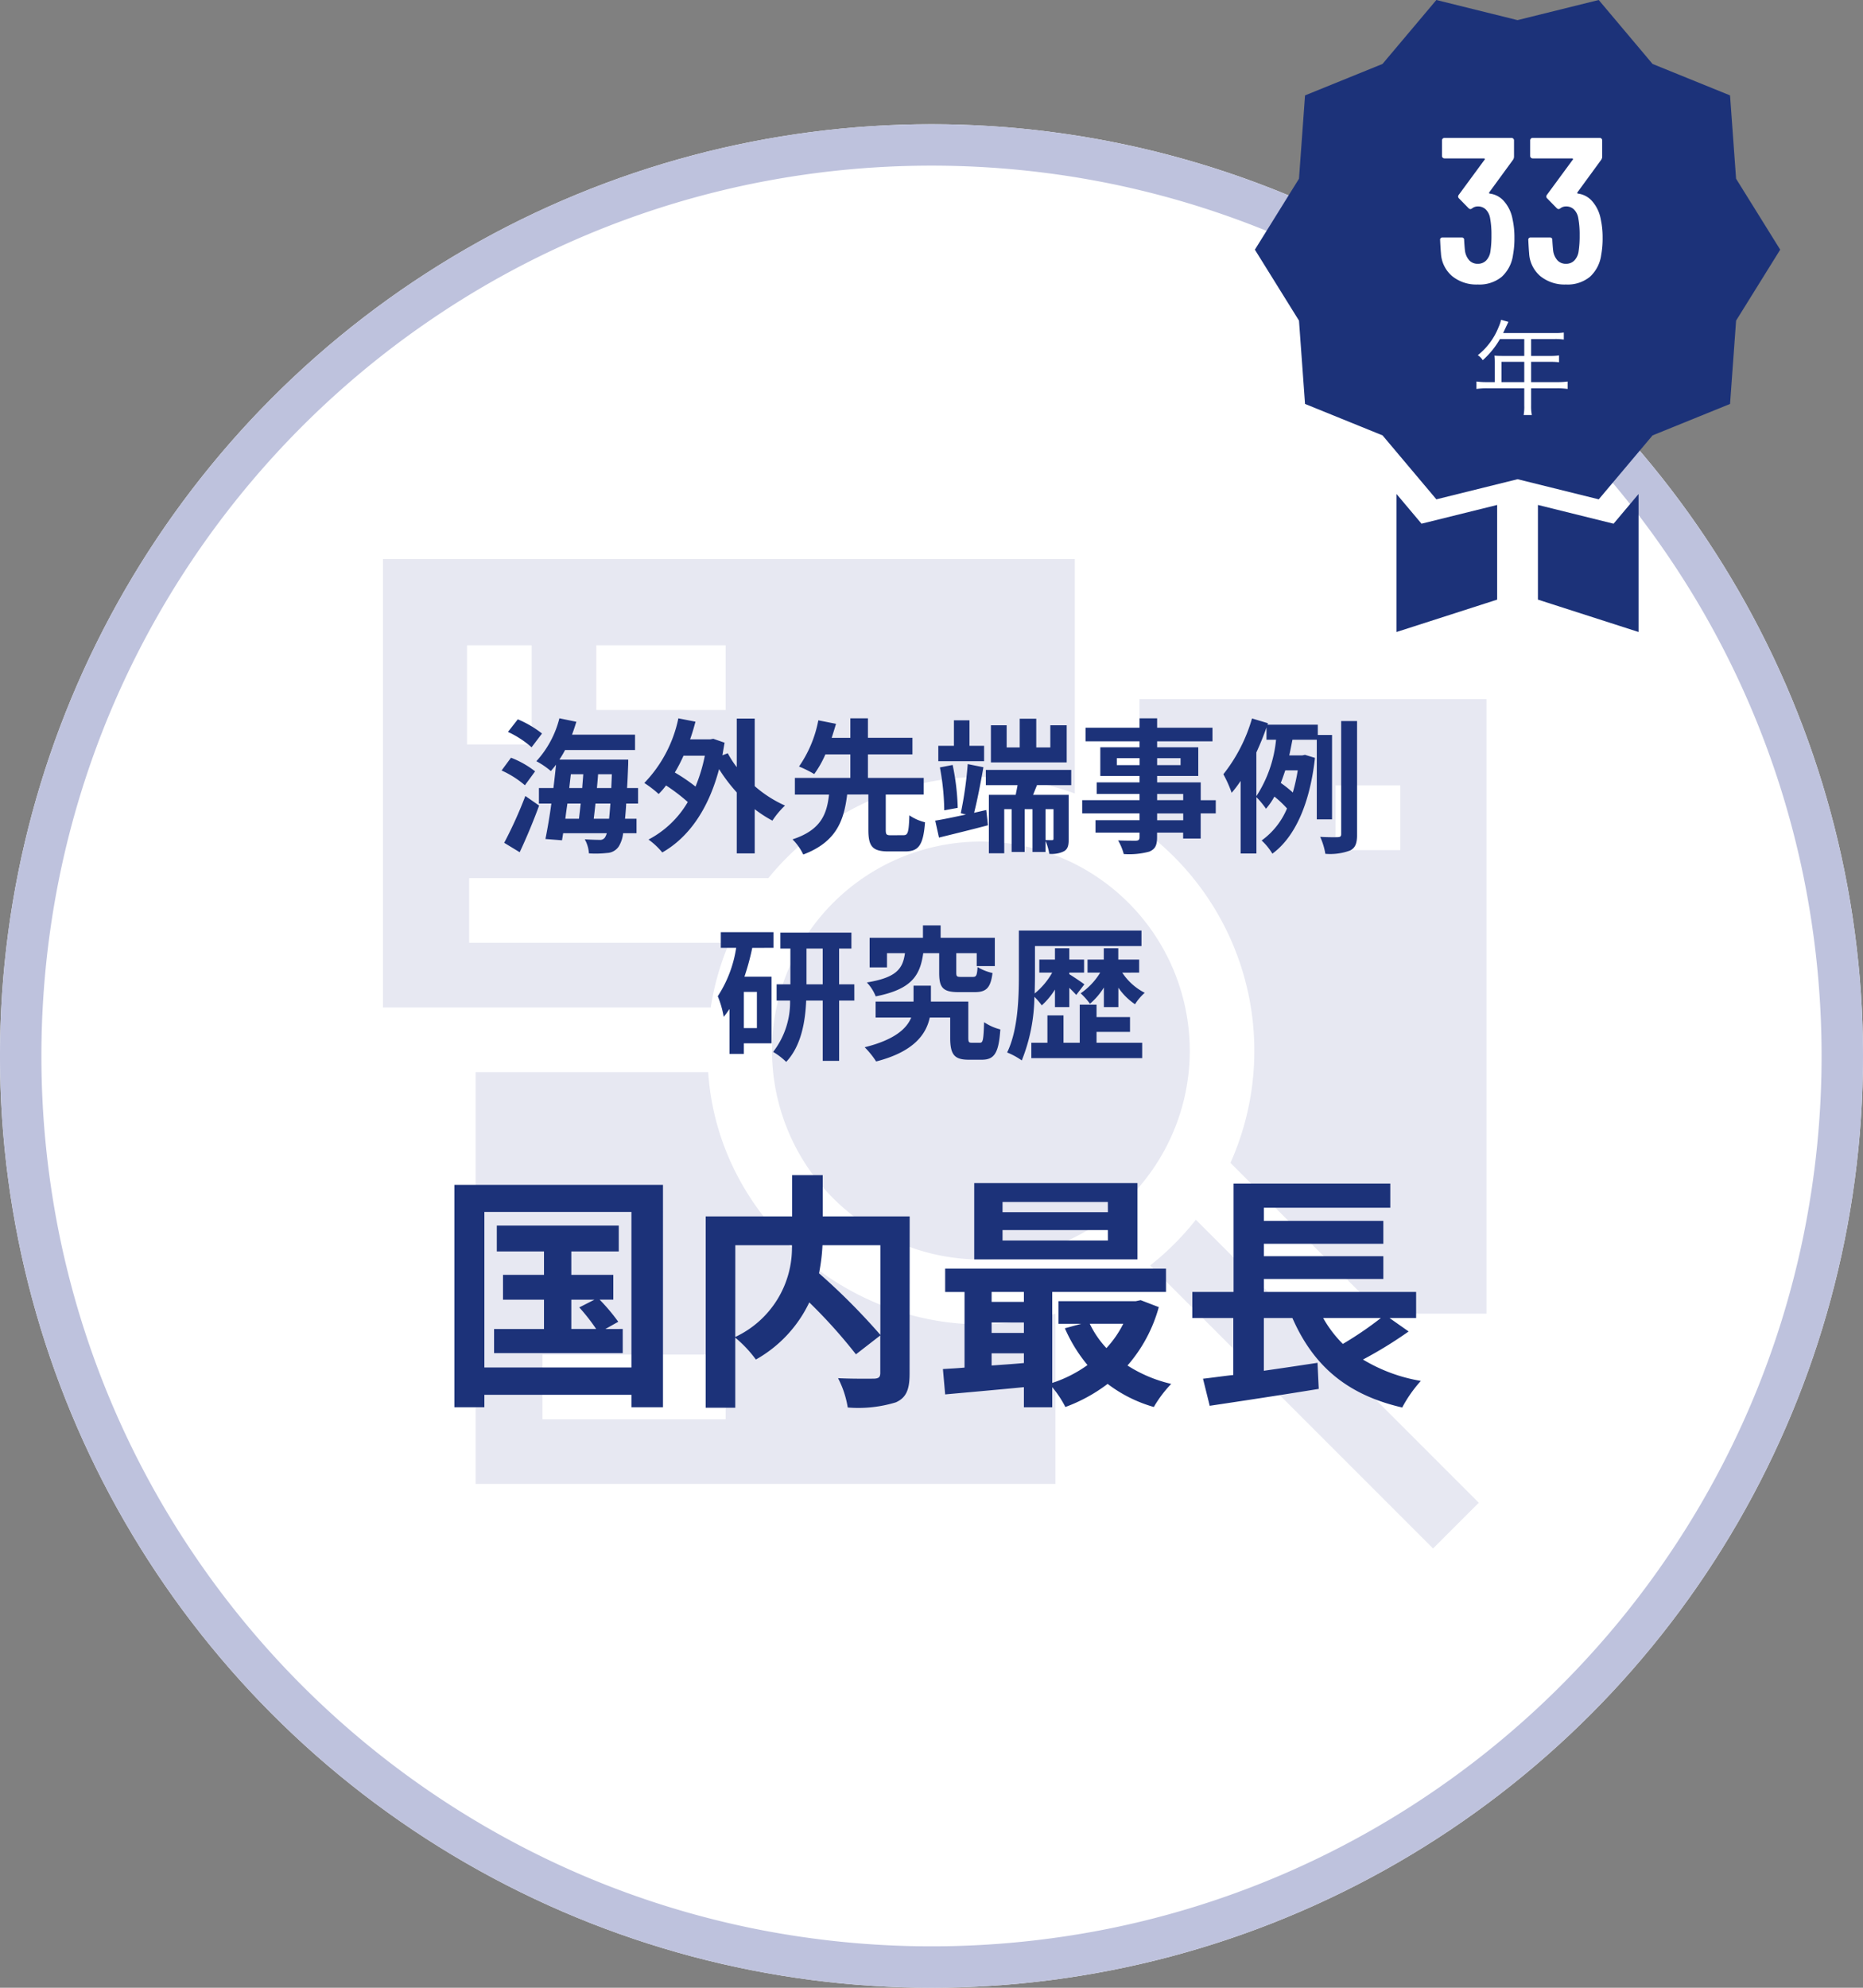 <svg xmlns="http://www.w3.org/2000/svg" width="180" height="192" viewBox="0 0 180 192"><rect x="0" y="0" width="180" height="192" fill="#808080" stroke="none"/><g transform="translate(-573 -849.24)"><circle cx="90" cy="90" r="90" transform="translate(573 861.24)" fill="#fff"/><path d="M90,4A86.657,86.657,0,0,0,72.664,5.747,85.506,85.506,0,0,0,41.919,18.685,86.263,86.263,0,0,0,10.757,56.526,85.54,85.54,0,0,0,5.747,72.664a86.878,86.878,0,0,0,0,34.672,85.506,85.506,0,0,0,12.938,30.744,86.263,86.263,0,0,0,37.841,31.163,85.54,85.54,0,0,0,16.138,5.009,86.878,86.878,0,0,0,34.672,0,85.506,85.506,0,0,0,30.744-12.938,86.263,86.263,0,0,0,31.163-37.841,85.54,85.54,0,0,0,5.009-16.138,86.878,86.878,0,0,0,0-34.672,85.506,85.506,0,0,0-12.938-30.744,86.263,86.263,0,0,0-37.841-31.163,85.54,85.54,0,0,0-16.138-5.009A86.657,86.657,0,0,0,90,4m0-4A90,90,0,1,1,0,90,90,90,0,0,1,90,0Z" transform="translate(573 861.24)" fill="#bec2dd"/><g transform="translate(241 -534.76)"><path d="M2.414,2.867,9.722,1.056V10.2L0,13.327V0Z" transform="translate(466.931 1431.718)" fill="#1c3279"/><path d="M7.308,2.867,9.722,0V13.327L0,10.2V1.056Z" transform="translate(480.592 1431.718)" fill="#1c3279"/><path d="M50.756,24.116,46.494,30.97l-.584,8.047-7.486,3.038-5.2,6.176-7.843-1.944-7.845,1.944-5.2-6.176L4.846,39.017,4.262,30.97,0,24.116l4.262-6.854.584-8.048,7.486-3.038L17.534,0l7.843,1.944L33.223,0l5.2,6.176,7.486,3.038.584,8.048Z" transform="translate(453.244 1384)" fill="#1c3279"/><path d="M8.04,13.86a8.124,8.124,0,0,1,.18,1.78,8.7,8.7,0,0,1-.14,1.68,3.477,3.477,0,0,1-1.09,2.1,3.4,3.4,0,0,1-2.31.74,3.714,3.714,0,0,1-2.48-.81,3.108,3.108,0,0,1-1.08-2.21q-.04-.44-.08-1.28a.212.212,0,0,1,.24-.24H3.12a.212.212,0,0,1,.24.24q.04.68.08,1.02a1.722,1.722,0,0,0,.42.95,1.092,1.092,0,0,0,.82.33,1.1,1.1,0,0,0,.8-.31,1.572,1.572,0,0,0,.42-.89A9.837,9.837,0,0,0,6,15.4a8.63,8.63,0,0,0-.14-1.7,1.533,1.533,0,0,0-.42-.8,1.07,1.07,0,0,0-.76-.28.878.878,0,0,0-.54.18.385.385,0,0,1-.18.08.412.412,0,0,1-.16-.08l-.94-.96a.249.249,0,0,1-.08-.18.266.266,0,0,1,.06-.16l2.5-3.4a.055.055,0,0,0,.01-.08.105.105,0,0,0-.09-.04H1.46a.239.239,0,0,1-.24-.24V6.24A.239.239,0,0,1,1.46,6H7.94a.239.239,0,0,1,.24.24V7.82a.572.572,0,0,1-.1.3L5.8,11.24q-.08.12.04.14a2.174,2.174,0,0,1,1.41.78A3.593,3.593,0,0,1,8.04,13.86Zm8.52,0a8.124,8.124,0,0,1,.18,1.78,8.7,8.7,0,0,1-.14,1.68,3.477,3.477,0,0,1-1.09,2.1,3.4,3.4,0,0,1-2.31.74,3.714,3.714,0,0,1-2.48-.81,3.108,3.108,0,0,1-1.08-2.21q-.04-.44-.08-1.28a.212.212,0,0,1,.24-.24h1.84a.212.212,0,0,1,.24.24q.04.68.08,1.02a1.722,1.722,0,0,0,.42.95,1.092,1.092,0,0,0,.82.33,1.1,1.1,0,0,0,.8-.31,1.572,1.572,0,0,0,.42-.89,9.837,9.837,0,0,0,.1-1.56,8.63,8.63,0,0,0-.14-1.7,1.533,1.533,0,0,0-.42-.8,1.07,1.07,0,0,0-.76-.28.878.878,0,0,0-.54.18.385.385,0,0,1-.18.08.412.412,0,0,1-.16-.08l-.94-.96a.249.249,0,0,1-.08-.18.266.266,0,0,1,.06-.16l2.5-3.4a.055.055,0,0,0,.01-.08.105.105,0,0,0-.09-.04H9.98a.239.239,0,0,1-.24-.24V6.24A.239.239,0,0,1,9.98,6h6.48a.239.239,0,0,1,.24.24V7.82a.572.572,0,0,1-.1.3l-2.28,3.12q-.08.12.04.14a2.174,2.174,0,0,1,1.41.78A3.593,3.593,0,0,1,16.56,13.86ZM6.32,29.59H5.56a6.915,6.915,0,0,1-1.01-.06v.72a7.207,7.207,0,0,1,1.01-.06H9.17v1.65a4.452,4.452,0,0,1-.06.93H9.9a4.56,4.56,0,0,1-.07-.93V30.19h2.52a7.207,7.207,0,0,1,1.01.06v-.72a6.728,6.728,0,0,1-1.01.06H9.83V27.63h1.82a7.236,7.236,0,0,1,.88.04v-.66a5.4,5.4,0,0,1-.89.05H9.83V25.43h2.26a5.462,5.462,0,0,1,.9.05V24.8a5.245,5.245,0,0,1-.9.05H7.13l.38-.81c.06-.12.09-.19.13-.27l-.71-.2a3.959,3.959,0,0,1-.25.73,6.517,6.517,0,0,1-2,2.69,1.57,1.57,0,0,1,.48.48,8.227,8.227,0,0,0,1.66-2.04H9.17v1.63H7c-.28,0-.5-.01-.71-.03a5.543,5.543,0,0,1,.03.59Zm.65,0V27.63h2.2v1.96Z" transform="translate(470.102 1391.32)" fill="#fff"/></g><g transform="translate(241 -534.76)"><path d="M56.018,23.328V39.775H0V0H22.47c1,15.216,15.657,26.521,30.425,24.007a26.02,26.02,0,0,0,3.124-.679ZM24.157,27.28H6.456v6.247h17.7Z" transform="translate(377.955 1487.562)" fill="#e7e8f2"/><path d="M66.847,0V22.645c-.048-.019-.1-.037-.144-.052A26.5,26.5,0,0,0,37.237,30.82H8.33v6.247H33.459A26.017,26.017,0,0,0,31.7,43.122c-.013.065-.023.129-.029.194H0V0ZM14.369,8.33H8.122v9.579h6.247Zm18.742,0H20.616v6.247H33.111Z" transform="translate(369 1438)" fill="#e7e8f2"/><path d="M33.528,0V59.35H23.353L8.79,44.788A26.514,26.514,0,0,0,0,12.393V0ZM25.2,8.33H18.95v6.247H25.2Z" transform="translate(442.094 1451.536)" fill="#e7e8f2"/><path d="M31.758,27.336l-4.419,4.417L0,4.415A26,26,0,0,0,2.341,2.339l0,0A26.38,26.38,0,0,0,4.421,0Z" transform="translate(443.121 1501.817)" fill="#e7e8f2"/><path d="M40.37,20.2a20.183,20.183,0,1,1-13.382-19h0a20.23,20.23,0,0,1,13.38,19Z" transform="translate(406.586 1465.27)" fill="#e7e8f2"/></g><path d="M4.368,5.612A10.093,10.093,0,0,0,2.03,4.24L1.078,5.458A9.191,9.191,0,0,1,3.36,6.942ZM3.7,9.266A8.941,8.941,0,0,0,1.372,7.95L.462,9.182A9.315,9.315,0,0,1,2.716,10.61ZM2.212,17.078c.644-1.372,1.33-3.01,1.876-4.508l-1.33-.924A40.966,40.966,0,0,1,.714,16.168Zm7.154-3.234c.056-.448.112-.952.168-1.47h1.442q-.063.861-.126,1.47Zm-1.26-1.47c-.056.518-.112,1.022-.168,1.47H6.622c.056-.476.126-.966.2-1.47ZM7.154,9.546h1.2c-.028.434-.07.882-.1,1.33H7Zm2.52,1.33c.042-.448.084-.9.112-1.33h1.33c-.014.476-.042.924-.056,1.33Zm3.976,1.5v-1.5H12.586c.042-.63.07-1.316.1-2.072.014-.2.014-.672.014-.672H6.048a10.019,10.019,0,0,0,.546-.924h6.762V5.724H7.266c.154-.406.294-.826.42-1.246L6.048,4.142A9.608,9.608,0,0,1,3.822,8.286a7.692,7.692,0,0,1,1.4.952c.168-.2.336-.392.5-.616-.07.714-.154,1.484-.252,2.254h-1.4v1.5h1.2C5.1,13.662,4.886,14.866,4.7,15.8l1.6.126.112-.686h4.214a1.533,1.533,0,0,1-.182.42.554.554,0,0,1-.518.224c-.28,0-.826-.014-1.428-.056A3.18,3.18,0,0,1,8.9,17.19a9.8,9.8,0,0,0,1.764-.042,1.413,1.413,0,0,0,1.12-.63,3.057,3.057,0,0,0,.42-1.274H13.5v-1.4H12.39c.042-.434.084-.91.112-1.47ZM20.1,7.754a15.87,15.87,0,0,1-.9,2.982,17.217,17.217,0,0,0-2-1.358,14.778,14.778,0,0,0,.84-1.624ZM24.92,4.17H23.184V8.86a9.5,9.5,0,0,1-.868-1.344l-.518.2q.1-.588.21-1.218l-1.092-.378-.294.056H18.676c.2-.56.364-1.12.518-1.708l-1.652-.322a12.665,12.665,0,0,1-3.29,6.244,10.037,10.037,0,0,1,1.386,1.064,6.883,6.883,0,0,0,.714-.826,17.867,17.867,0,0,1,2.1,1.6,9.509,9.509,0,0,1-3.794,3.626,7.051,7.051,0,0,1,1.33,1.246c2.492-1.414,4.438-4.088,5.488-8.05A15.894,15.894,0,0,0,23.184,11.3V17.19H24.92V12.92a11.833,11.833,0,0,0,1.708,1.106,8.007,8.007,0,0,1,1.218-1.456,11.54,11.54,0,0,1-2.926-1.876ZM38.08,15.44c-.434,0-.5-.07-.5-.532v-3.4h3.668V9.9h-5.39V7.628h4.3v-1.6h-4.3V4.142H34.16v1.89H32.354c.154-.476.294-.924.42-1.358l-1.708-.336A11.666,11.666,0,0,1,29.2,8.8a11.021,11.021,0,0,1,1.47.728,10.141,10.141,0,0,0,1.078-1.9H34.16V9.9H28.8v1.61h3.3c-.21,1.848-.742,3.416-3.528,4.326A5.291,5.291,0,0,1,29.61,17.3c3.22-1.218,3.934-3.3,4.242-5.8H35.9v3.4c0,1.582.364,2.1,1.932,2.1h1.624c1.3,0,1.75-.6,1.918-2.814a4.622,4.622,0,0,1-1.512-.672c-.056,1.652-.14,1.918-.56,1.918ZM55.062,4.814H53.48V6.956H52.122V4.184h-1.6V6.956h-1.26V4.814H47.74V8.4h7.322ZM47.082,6.8H45.668V4.338h-1.5V6.8H42.658V8.286h4.424Zm-2.548,5.992a22.91,22.91,0,0,0-.49-4.144l-1.232.238a23.624,23.624,0,0,1,.42,4.144Zm1.582.476c.308-1.2.644-2.94.9-4.4L45.5,8.566a36.89,36.89,0,0,1-.672,4.746l.5.126c-1.12.238-2.17.462-2.968.588l.364,1.638c1.358-.336,3.094-.756,4.732-1.19L47.292,13Zm7.672,2.492c0,.112-.028.154-.154.154-.084,0-.35,0-.616-.014V12.92h.77ZM55.5,10.6V9.126H47.25V10.6h3.066c-.056.322-.126.644-.182.938h-2.59v5.642h1.484V12.92h.714v4.13H51V12.92h.756v4.13h1.26V15.986a5.243,5.243,0,0,1,.364,1.246,2.62,2.62,0,0,0,1.428-.252c.378-.224.448-.588.448-1.2V11.534H51.814l.378-.938Zm10.822,3.388H63.8v-.658h2.52ZM63.8,11.45h2.52v.6H63.8ZM59.906,8.664V7.992h2.2v.672Zm6.16-.672v.672H63.8V7.992Zm3.4,4.06H68.012V10.33H63.8V9.714h3.976V6.942H63.8V6.368h5.348V5.052H63.8v-.91H62.1v.91H56.882V6.368H62.1v.574H58.31V9.714H62.1v.616H57.96v1.12H62.1v.6H56.56v1.274H62.1v.658H57.848v1.2H62.1v.434c0,.252-.084.336-.35.35-.224,0-1.05,0-1.722-.028a5.132,5.132,0,0,1,.546,1.316,7.373,7.373,0,0,0,2.478-.238c.546-.238.742-.574.742-1.4v-.434h2.52v.574h1.694V13.326h1.456Zm3.92-4.606c.364-.8.7-1.61.98-2.422v1.19h.924a12.1,12.1,0,0,1-1.9,5.446Zm4,1.722a17.326,17.326,0,0,1-.476,2.142,11.228,11.228,0,0,0-1.162-.924c.154-.392.294-.8.434-1.218ZM80.7,13.9V5.752H79.324V4.758H74.466l.042-.14-1.54-.462A15.653,15.653,0,0,1,70.2,9.546a11.582,11.582,0,0,1,.8,1.792,11.168,11.168,0,0,0,.868-1.148V17.2h1.526V11.758a8.519,8.519,0,0,1,.924,1.12,6.481,6.481,0,0,0,.812-1.176,9.723,9.723,0,0,1,1.218,1.148,7.263,7.263,0,0,1-2.45,3.094,5.807,5.807,0,0,1,1.036,1.274c2.142-1.568,3.612-4.732,4.116-9.254l-.966-.294-.266.056H76.566c.112-.5.21-1.022.308-1.512h2.352V13.9Zm.882-9.492V15.314c0,.238-.084.294-.308.308-.252.014-.966.014-1.722-.028a6.282,6.282,0,0,1,.5,1.638,5.553,5.553,0,0,0,2.394-.322c.518-.266.672-.7.672-1.582V4.408ZM25.13,34.068H23.87v-3.5h1.26Zm1.6-7.756V24.8H21.644v1.512h1.484a11.748,11.748,0,0,1-1.778,4.676,9.312,9.312,0,0,1,.574,1.988c.2-.238.378-.49.56-.756v4.34H23.87V35.538h2.674V29.1H23.926a23.347,23.347,0,0,0,.756-2.786Zm3.192,3.528V26.382h1.568V29.84Zm4.62,0h-1.47V26.382h1.19v-1.54H27.4v1.54h.966V29.84h-1.33v1.568h1.3A7.849,7.849,0,0,1,26.7,36.364a6.676,6.676,0,0,1,1.26.966c1.442-1.526,1.848-3.864,1.932-5.922h1.6v5.824h1.582V31.408h1.47Zm8.2-3.01v1.9c0,1.4.336,1.862,1.862,1.862h1.568c1.106,0,1.54-.392,1.722-1.848a4.78,4.78,0,0,1-1.442-.574c-.056.826-.126.952-.462.952H44.87c-.42,0-.476-.042-.476-.42V26.83h1.974v1.246h1.75v-2.73H42.882v-1.2H41.174v1.2H36.022V28.2H37.7V26.83h1.736c-.21,1.484-.784,2.352-3.682,2.828A4.225,4.225,0,0,1,36.61,31c3.486-.686,4.284-2.016,4.592-4.172Zm3.164,8.652c-.294,0-.35-.056-.35-.49V31.506H41.944v-1.54h-1.68v1.54H36.6v1.54H40.04c-.434,1.064-1.582,2.142-4.494,2.87a8.483,8.483,0,0,1,1.106,1.372c3.64-.938,4.83-2.618,5.18-4.242h1.974v1.96c0,1.638.42,2.114,1.792,2.114h1.26c1.2,0,1.638-.616,1.792-2.926a4.974,4.974,0,0,1-1.568-.7c-.056,1.75-.112,1.988-.406,1.988Zm8.022-3.444h1.386V30.176c.266.252.518.518.672.686l.784-1.022c-.21-.168-1.106-.77-1.456-.98v-.154h1.428v-1.26H55.314V26.354H53.928v1.092H52.416v1.26h1.246a7.057,7.057,0,0,1-1.694,2.016c.014-.63.028-1.232.028-1.778v-2.8h10.29v-1.5H50.442v4.3c0,2.2-.084,5.32-1.134,7.476a6.868,6.868,0,0,1,1.414.77,16.922,16.922,0,0,0,1.218-6.146,6.11,6.11,0,0,1,.714.826,7.078,7.078,0,0,0,1.274-1.526Zm4.018,2.394H61.18V33H57.946V31.8H56.322v3.682H54.754V32.836H53.2v2.646H51.646v1.484h10.71V35.482h-4.41Zm4.116-5.726v-1.26H60.046V26.354h-1.4v1.092H57.078v1.26H58.3a6.5,6.5,0,0,1-1.89,2,6.789,6.789,0,0,1,.9,1.008,6.57,6.57,0,0,0,1.344-1.568v1.89h1.4V30.162a6,6,0,0,0,1.61,1.6,5.1,5.1,0,0,1,.938-1.106,5.67,5.67,0,0,1-2.17-1.946Z" transform="translate(621 914.48)" fill="#1c3279"/><path d="M13.2,19.7h2.232l-1.464.744A18.273,18.273,0,0,1,15.6,22.528H13.2Zm3.288,2.832,1.248-.7a18.522,18.522,0,0,0-1.8-2.136h1.32V17.3H13.2V15.04h4.584v-2.5H6v2.5h4.56V17.3H6.6v2.4h3.96v2.832H5.736v2.328H18.168V22.528ZM4.8,26.248V11.224H19.008V26.248ZM1.9,8.608v21.48H4.8v-1.2H19.008v1.2h3.048V8.608Zm41.16,5.832V23.1a62.647,62.647,0,0,0-5.928-5.952,18.189,18.189,0,0,0,.336-2.712Zm-14.016,0h5.472A9.508,9.508,0,0,1,29.04,23.3Zm16.848-2.784h-8.4V7.672H34.536v3.984H26.184v18.48H29.04V23.368a11.613,11.613,0,0,1,1.992,2.112,12.457,12.457,0,0,0,5.16-5.52A50.194,50.194,0,0,1,40.7,24.976l2.352-1.824v3.6c0,.432-.144.552-.6.576-.456,0-2.064.024-3.48-.048a9.36,9.36,0,0,1,.936,2.832,12.388,12.388,0,0,0,4.656-.5c1.008-.456,1.32-1.248,1.32-2.784Zm19.152-.408H54.864v-.984H65.04Zm0,2.736H54.864V12.976H65.04ZM67.9,8.44H52.128v7.368H67.9ZM66.528,22.024A10.049,10.049,0,0,1,64.9,24.376a9.292,9.292,0,0,1-1.608-2.352ZM53.808,24.88h3.12v.936c-1.056.1-2.112.168-3.12.24Zm0-2.976h3.12v1.008h-3.12Zm3.12-2.952v.96h-3.12v-.96Zm11.28.792-.48.1H60.264v2.184h2.208l-1.584.432a14.7,14.7,0,0,0,2.184,3.552,12.322,12.322,0,0,1-3.408,1.728V18.952H70.656V16.7H49.32v2.256h1.872v7.3c-.744.072-1.464.1-2.088.144l.216,2.448c2.112-.192,4.848-.432,7.608-.7v1.944h2.736V28.144a10.609,10.609,0,0,1,1.272,1.92,15.637,15.637,0,0,0,4.08-2.232,13.446,13.446,0,0,0,4.464,2.232,11.822,11.822,0,0,1,1.68-2.232,13.418,13.418,0,0,1-4.224-1.776,14.308,14.308,0,0,0,3.024-5.64Zm23.208,1.728a33.8,33.8,0,0,1-3.672,2.5,11.419,11.419,0,0,1-1.9-2.5Zm.84,0h2.568v-2.52H80.112V17.7H91.656V15.5H80.112V14.3H91.656V12.088H80.112V10.816H92.328V8.488H77.184V18.952H73.2v2.52h3.96v5.5c-1.08.12-2.064.264-2.928.36l.648,2.616c2.9-.432,6.864-1.032,10.536-1.632l-.12-2.52c-1.728.264-3.5.528-5.184.768V21.472h2.76c1.992,4.536,5.184,7.392,10.608,8.64a12.68,12.68,0,0,1,1.8-2.568,15.873,15.873,0,0,1-5.592-2.064A40.412,40.412,0,0,0,94.1,22.768Z" transform="translate(615 955.08)" fill="#1c3279"/></g></svg>